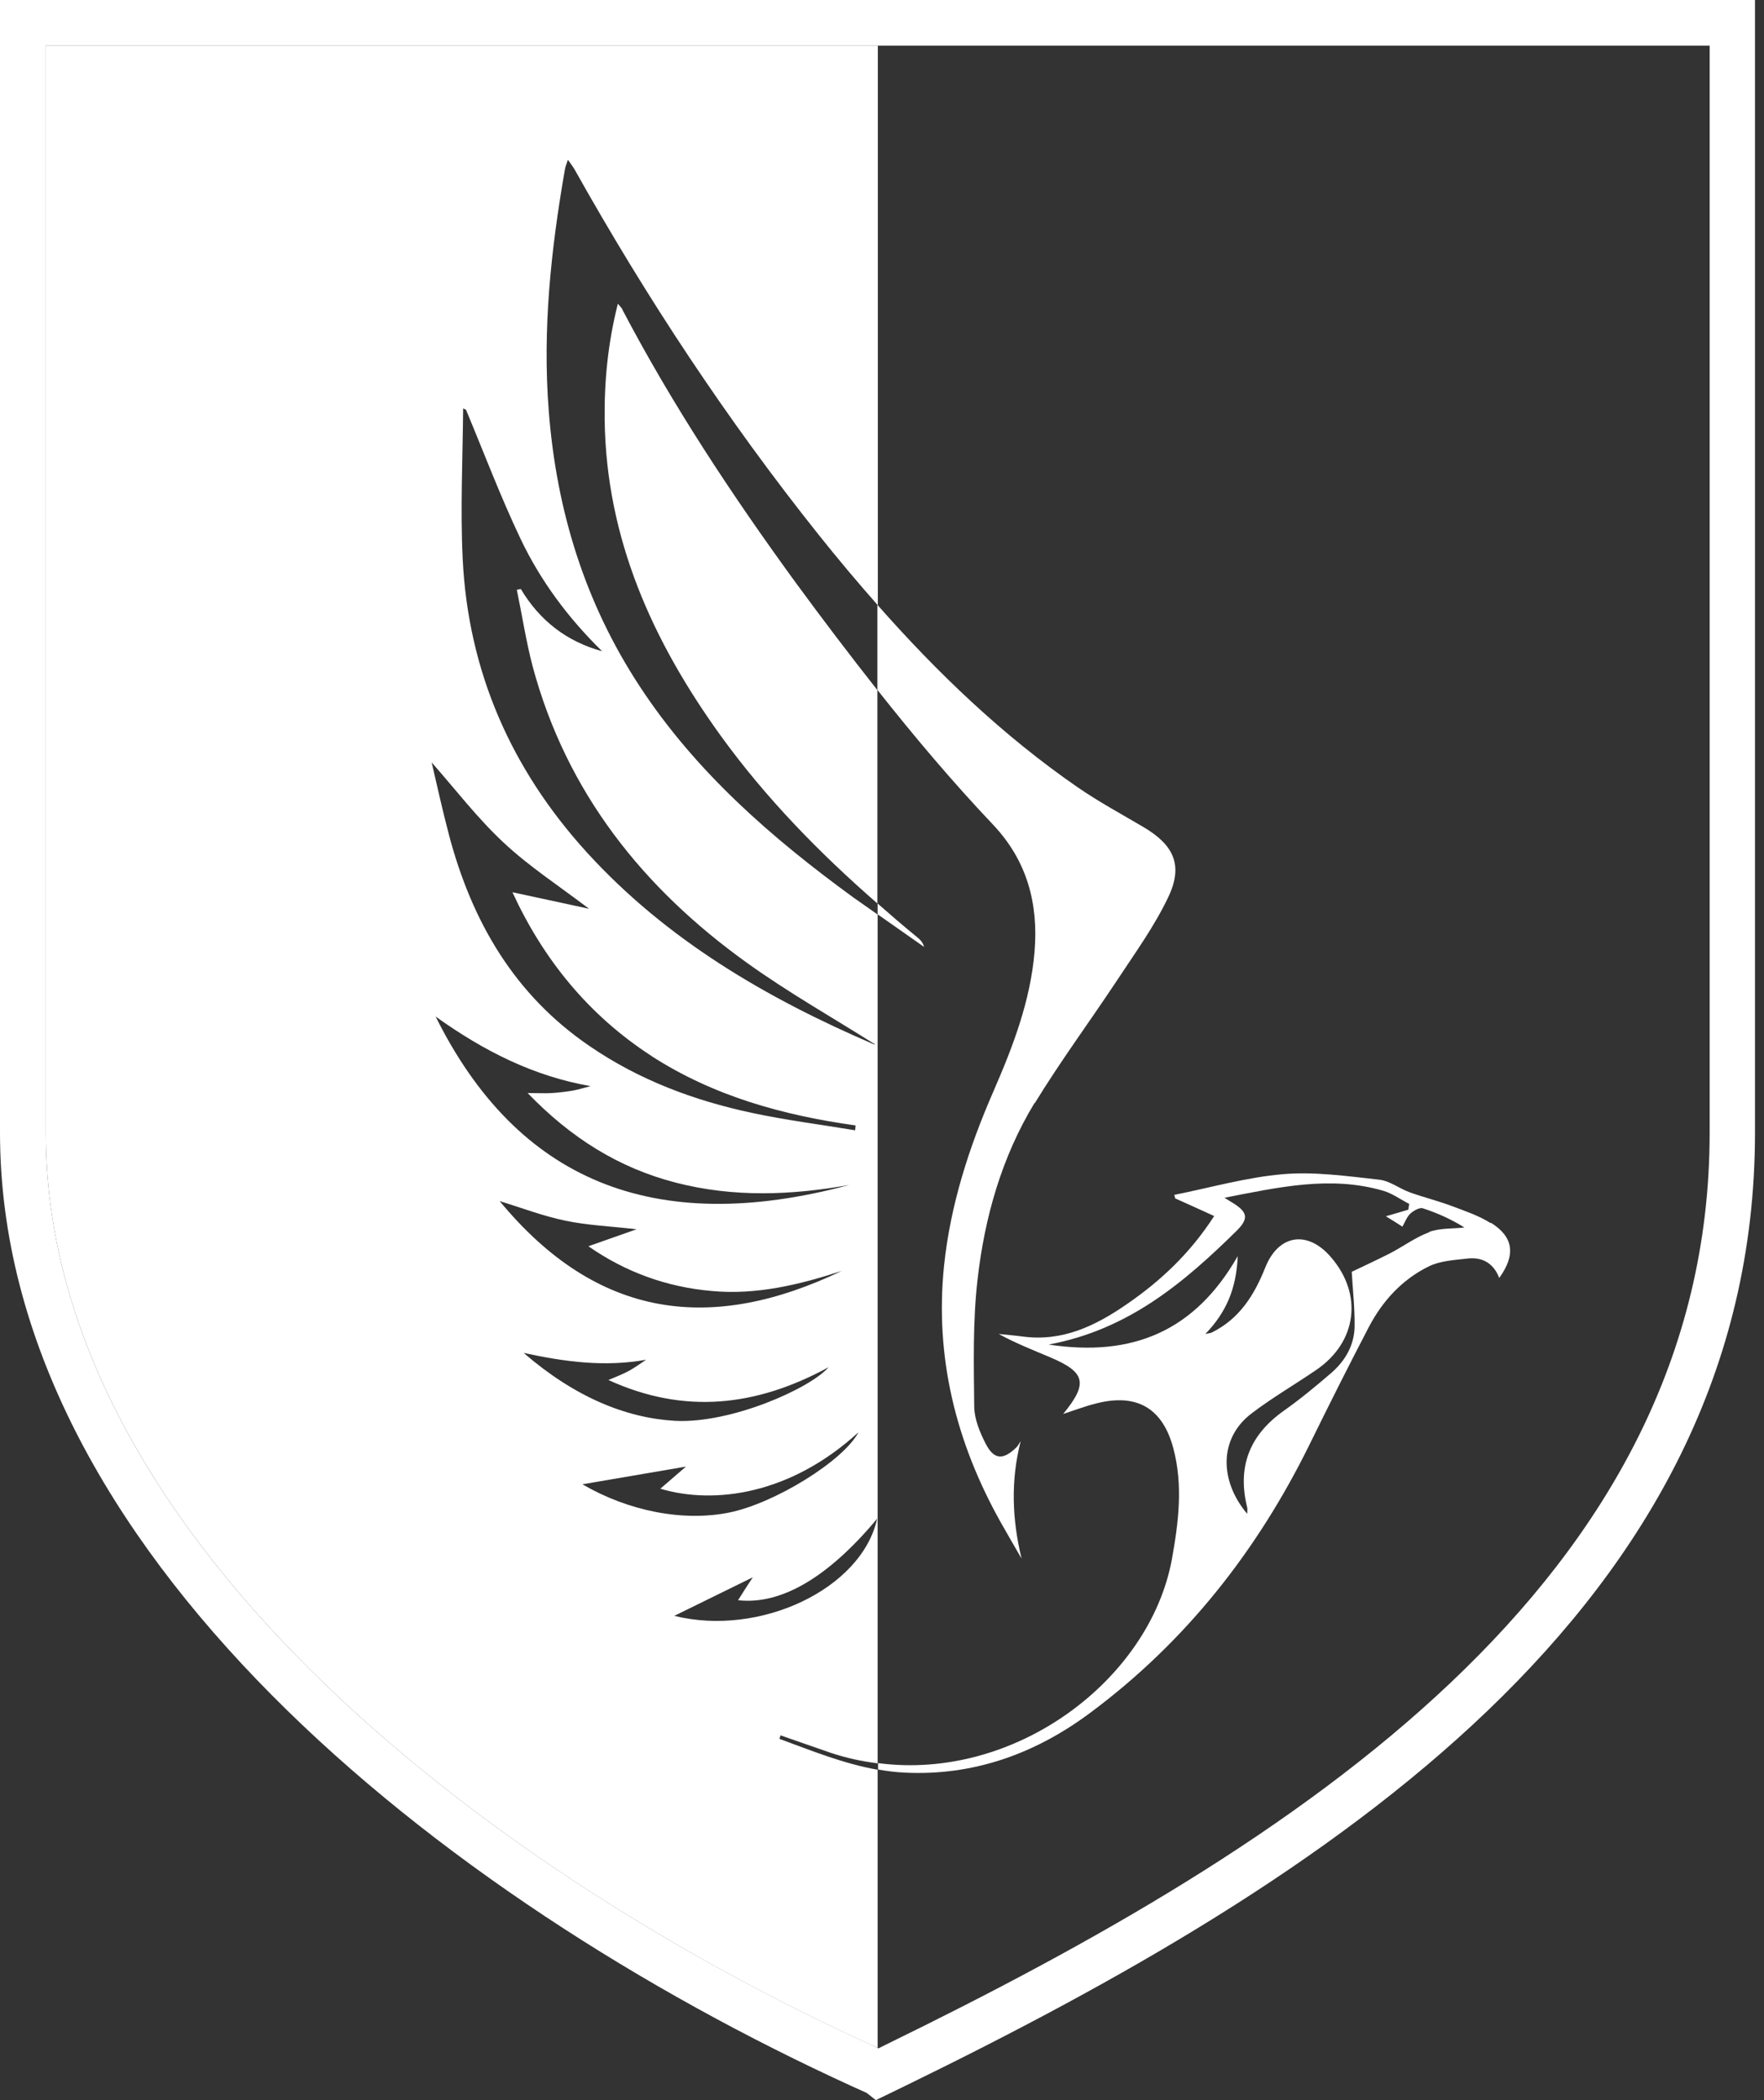 <svg width="84" height="100" viewBox="0 0 84 100" fill="none" xmlns="http://www.w3.org/2000/svg">
<rect x="0" y="0" width="84" height="100" fill="#333333" stroke="none"/>
<path d="M68.069 58.669C67.409 58.91 66.822 59.351 66.193 59.677C65.595 59.981 64.987 60.264 64.369 60.558C64.411 61.345 64.516 62.258 64.505 63.151C64.495 64.043 64.065 64.788 63.404 65.365C62.671 65.995 61.927 66.614 61.14 67.17C59.505 68.325 58.908 69.836 59.39 71.778C59.411 71.862 59.39 71.956 59.39 72.082C58.069 70.518 58.038 68.503 59.579 67.317C60.564 66.562 61.654 65.932 62.681 65.229C64.62 63.906 64.914 61.629 63.373 59.855C62.262 58.564 60.878 58.774 60.249 60.359C59.725 61.671 59.023 62.794 57.713 63.444C57.66 63.476 57.587 63.476 57.398 63.518C58.394 62.489 58.876 61.356 58.939 59.813C56.895 63.392 53.919 64.63 49.935 64.022C53.73 63.319 56.382 61.072 58.897 58.596C59.474 58.018 59.411 57.714 58.698 57.273C58.604 57.221 58.51 57.158 58.31 57.032C60.899 56.528 63.352 55.972 65.857 56.696C66.297 56.822 66.696 57.116 67.105 57.326C67.094 57.41 67.073 57.504 67.063 57.599C66.748 57.693 66.444 57.787 65.993 57.913C66.297 58.102 66.539 58.249 66.78 58.407C66.905 58.197 66.989 57.955 67.147 57.798C67.304 57.651 67.597 57.483 67.754 57.535C68.436 57.756 69.096 58.05 69.736 58.449C69.169 58.512 68.582 58.47 68.058 58.658M70.983 58.239C70.417 57.882 69.757 57.661 69.117 57.42C68.467 57.179 67.796 57.011 67.147 56.78C66.643 56.601 66.182 56.224 65.669 56.171C64.149 56.003 62.608 55.783 61.109 55.909C59.358 56.056 57.65 56.549 55.92 56.895C55.931 56.948 55.952 57.011 55.962 57.063C56.56 57.326 57.147 57.599 57.818 57.903C56.665 59.687 55.26 60.999 53.656 62.101C52.168 63.13 50.606 63.885 48.73 63.644C48.342 63.591 47.944 63.56 47.556 63.518C48.363 63.959 49.191 64.284 50.009 64.63C51.696 65.344 51.822 65.869 50.627 67.328C51.204 67.139 51.696 66.95 52.21 66.824C54.139 66.331 55.376 67.055 55.879 68.986C56.34 70.739 56.12 72.491 55.805 74.244C54.746 79.985 48.353 84.813 41.812 83.952V84.257C42.221 84.33 42.63 84.383 43.059 84.404C46.361 84.572 49.296 83.501 51.885 81.58C56.455 78.19 59.883 73.835 62.388 68.724C63.3 66.866 64.233 65.008 65.186 63.182C65.836 61.944 66.769 60.925 68.027 60.306C68.572 60.033 69.243 60.002 69.872 59.928C70.574 59.844 71.119 60.138 71.392 60.852C72.188 59.75 72.073 58.9 71.004 58.228" fill="white"/>
<path d="M49.275 52.529C50.501 50.525 51.906 48.625 53.205 46.662C54.054 45.371 54.977 44.102 55.637 42.706C56.35 41.205 55.899 40.239 54.463 39.389C53.415 38.77 52.325 38.182 51.319 37.489C47.734 35.013 44.631 32.032 41.78 28.799V32.85C43.531 35.065 45.344 37.217 47.294 39.274C48.908 40.984 49.453 43.02 49.264 45.319C49.065 47.681 48.227 49.853 47.294 51.994C46.141 54.639 45.26 57.368 44.956 60.254C44.506 64.63 45.522 68.682 47.65 72.481C47.975 73.058 48.31 73.635 48.646 74.213C48.195 72.345 48.122 70.518 48.604 68.619C48.541 68.713 48.489 68.829 48.405 68.913C47.765 69.542 47.325 69.511 46.927 68.724C46.654 68.188 46.403 67.58 46.392 66.992C46.371 64.966 46.319 62.93 46.55 60.926C46.885 57.966 47.703 55.09 49.264 52.519" fill="white"/>
<path d="M43.636 44.595C43.007 44.081 42.399 43.556 41.791 43.021V43.535C42.525 44.049 43.269 44.574 44.003 45.088C43.94 44.847 43.793 44.721 43.636 44.595Z" fill="white"/>
<path d="M29.642 14.735C29.6 14.662 29.538 14.599 29.422 14.462C28.951 16.32 28.772 18.136 28.793 19.983C28.867 25.661 31.078 30.541 34.328 35.044C36.487 38.025 39.034 40.627 41.78 43.02V32.861C40.449 31.171 39.149 29.46 37.881 27.729C34.852 23.572 32.022 19.29 29.632 14.735" fill="white"/>
<path d="M28.689 31.014C26.991 30.552 25.701 29.555 24.8 28.044C24.737 28.054 24.674 28.075 24.611 28.085C24.863 29.303 25.052 30.541 25.366 31.738C26.98 37.741 30.628 42.307 35.596 45.865C37.556 47.271 39.674 48.468 41.665 49.727C41.718 49.716 41.665 49.748 41.613 49.727C36.487 47.523 31.739 44.752 27.934 40.575C24.339 36.618 22.295 31.969 22.033 26.616C21.918 24.234 22.033 21.841 22.054 19.448C22.096 19.469 22.138 19.49 22.19 19.511C23.049 21.568 23.836 23.656 24.79 25.661C25.743 27.666 27.075 29.45 28.678 31.014M32.106 76.942C33.301 76.354 34.58 75.724 35.848 75.105C35.638 75.42 35.387 75.808 35.145 76.196C37.19 76.427 39.433 75.115 41.77 72.313C41.026 75.671 36.173 77.949 32.116 76.942M32.661 69.836C32.347 70.109 31.896 70.497 31.445 70.886C34.003 71.652 37.64 71.169 40.879 68.199C40.177 69.542 36.927 71.568 34.737 72.019C32.525 72.47 29.905 71.946 27.735 70.676C29.328 70.403 31.047 70.109 32.651 69.836M30.764 64.746C30.502 64.924 30.24 65.113 29.957 65.271C29.674 65.428 29.36 65.543 28.972 65.711C32.578 67.359 36.005 66.981 39.454 65.103C38.584 66.11 34.8 67.8 32.127 67.653C29.81 67.517 27.378 66.53 24.936 64.421C26.97 64.861 28.825 65.092 30.764 64.746ZM23.783 57.189C24.821 57.504 25.848 57.903 26.917 58.123C27.965 58.344 29.045 58.386 30.313 58.533C29.475 58.826 28.773 59.078 28.018 59.341C29.779 60.569 31.739 61.282 33.877 61.471C36.016 61.671 38.059 61.177 40.083 60.516C33.951 63.455 28.49 62.888 23.783 57.179M28.144 51.711C27.85 51.784 27.567 51.879 27.274 51.931C26.949 51.983 26.624 52.025 26.288 52.046C25.963 52.067 25.628 52.046 25.125 52.046C27.169 54.166 29.454 55.615 32.2 56.318C34.936 57.021 37.682 56.916 40.439 56.423C31.089 58.931 24.611 56.182 20.744 48.404C23.049 50.052 25.418 51.249 28.144 51.721M31.005 50.273C33.972 52.193 37.284 53.106 40.743 53.589C40.743 53.663 40.722 53.747 40.722 53.82C39.076 53.547 37.42 53.337 35.806 52.991C33.049 52.403 30.439 51.427 28.091 49.821C24.496 47.376 22.473 43.881 21.383 39.767C21.079 38.612 20.817 37.437 20.555 36.303C21.676 37.573 22.725 38.948 23.962 40.103C25.177 41.247 26.603 42.17 28.049 43.272C26.802 42.999 25.607 42.748 24.402 42.485C25.869 45.676 28.028 48.342 31.026 50.283M2.18 2.172V53.936C2.18 72.701 22.463 88.675 41.445 97.355L41.791 97.512V84.267C40.177 83.984 38.657 83.365 37.116 82.798C37.137 82.745 37.148 82.682 37.169 82.63C37.955 82.903 38.751 83.186 39.548 83.459C40.292 83.711 41.047 83.868 41.791 83.963V43.545C41.403 43.272 41.015 42.999 40.627 42.727C36.739 39.893 33.144 36.765 30.471 32.693C27.85 28.705 26.498 24.307 26.131 19.563C25.827 15.69 26.236 11.891 26.896 8.092C26.917 7.955 26.97 7.819 27.043 7.609C27.179 7.798 27.284 7.934 27.368 8.081C30.785 14.179 34.621 19.994 38.982 25.462C39.894 26.606 40.837 27.729 41.801 28.82V2.172H2.18Z" fill="white"/>
<path d="M41.707 100L41.267 99.654L40.544 99.328C20.943 90.365 0 73.73 0 53.936V0H83.571V53.936C83.571 76.543 63.142 89.547 43.154 99.297L41.707 100ZM2.18 2.172V53.936C2.18 72.701 22.462 88.675 41.456 97.355L41.833 97.534L42.21 97.345C61.591 87.888 81.412 75.346 81.412 53.936V2.173L2.18 2.172Z" fill="white"/>
</svg>
